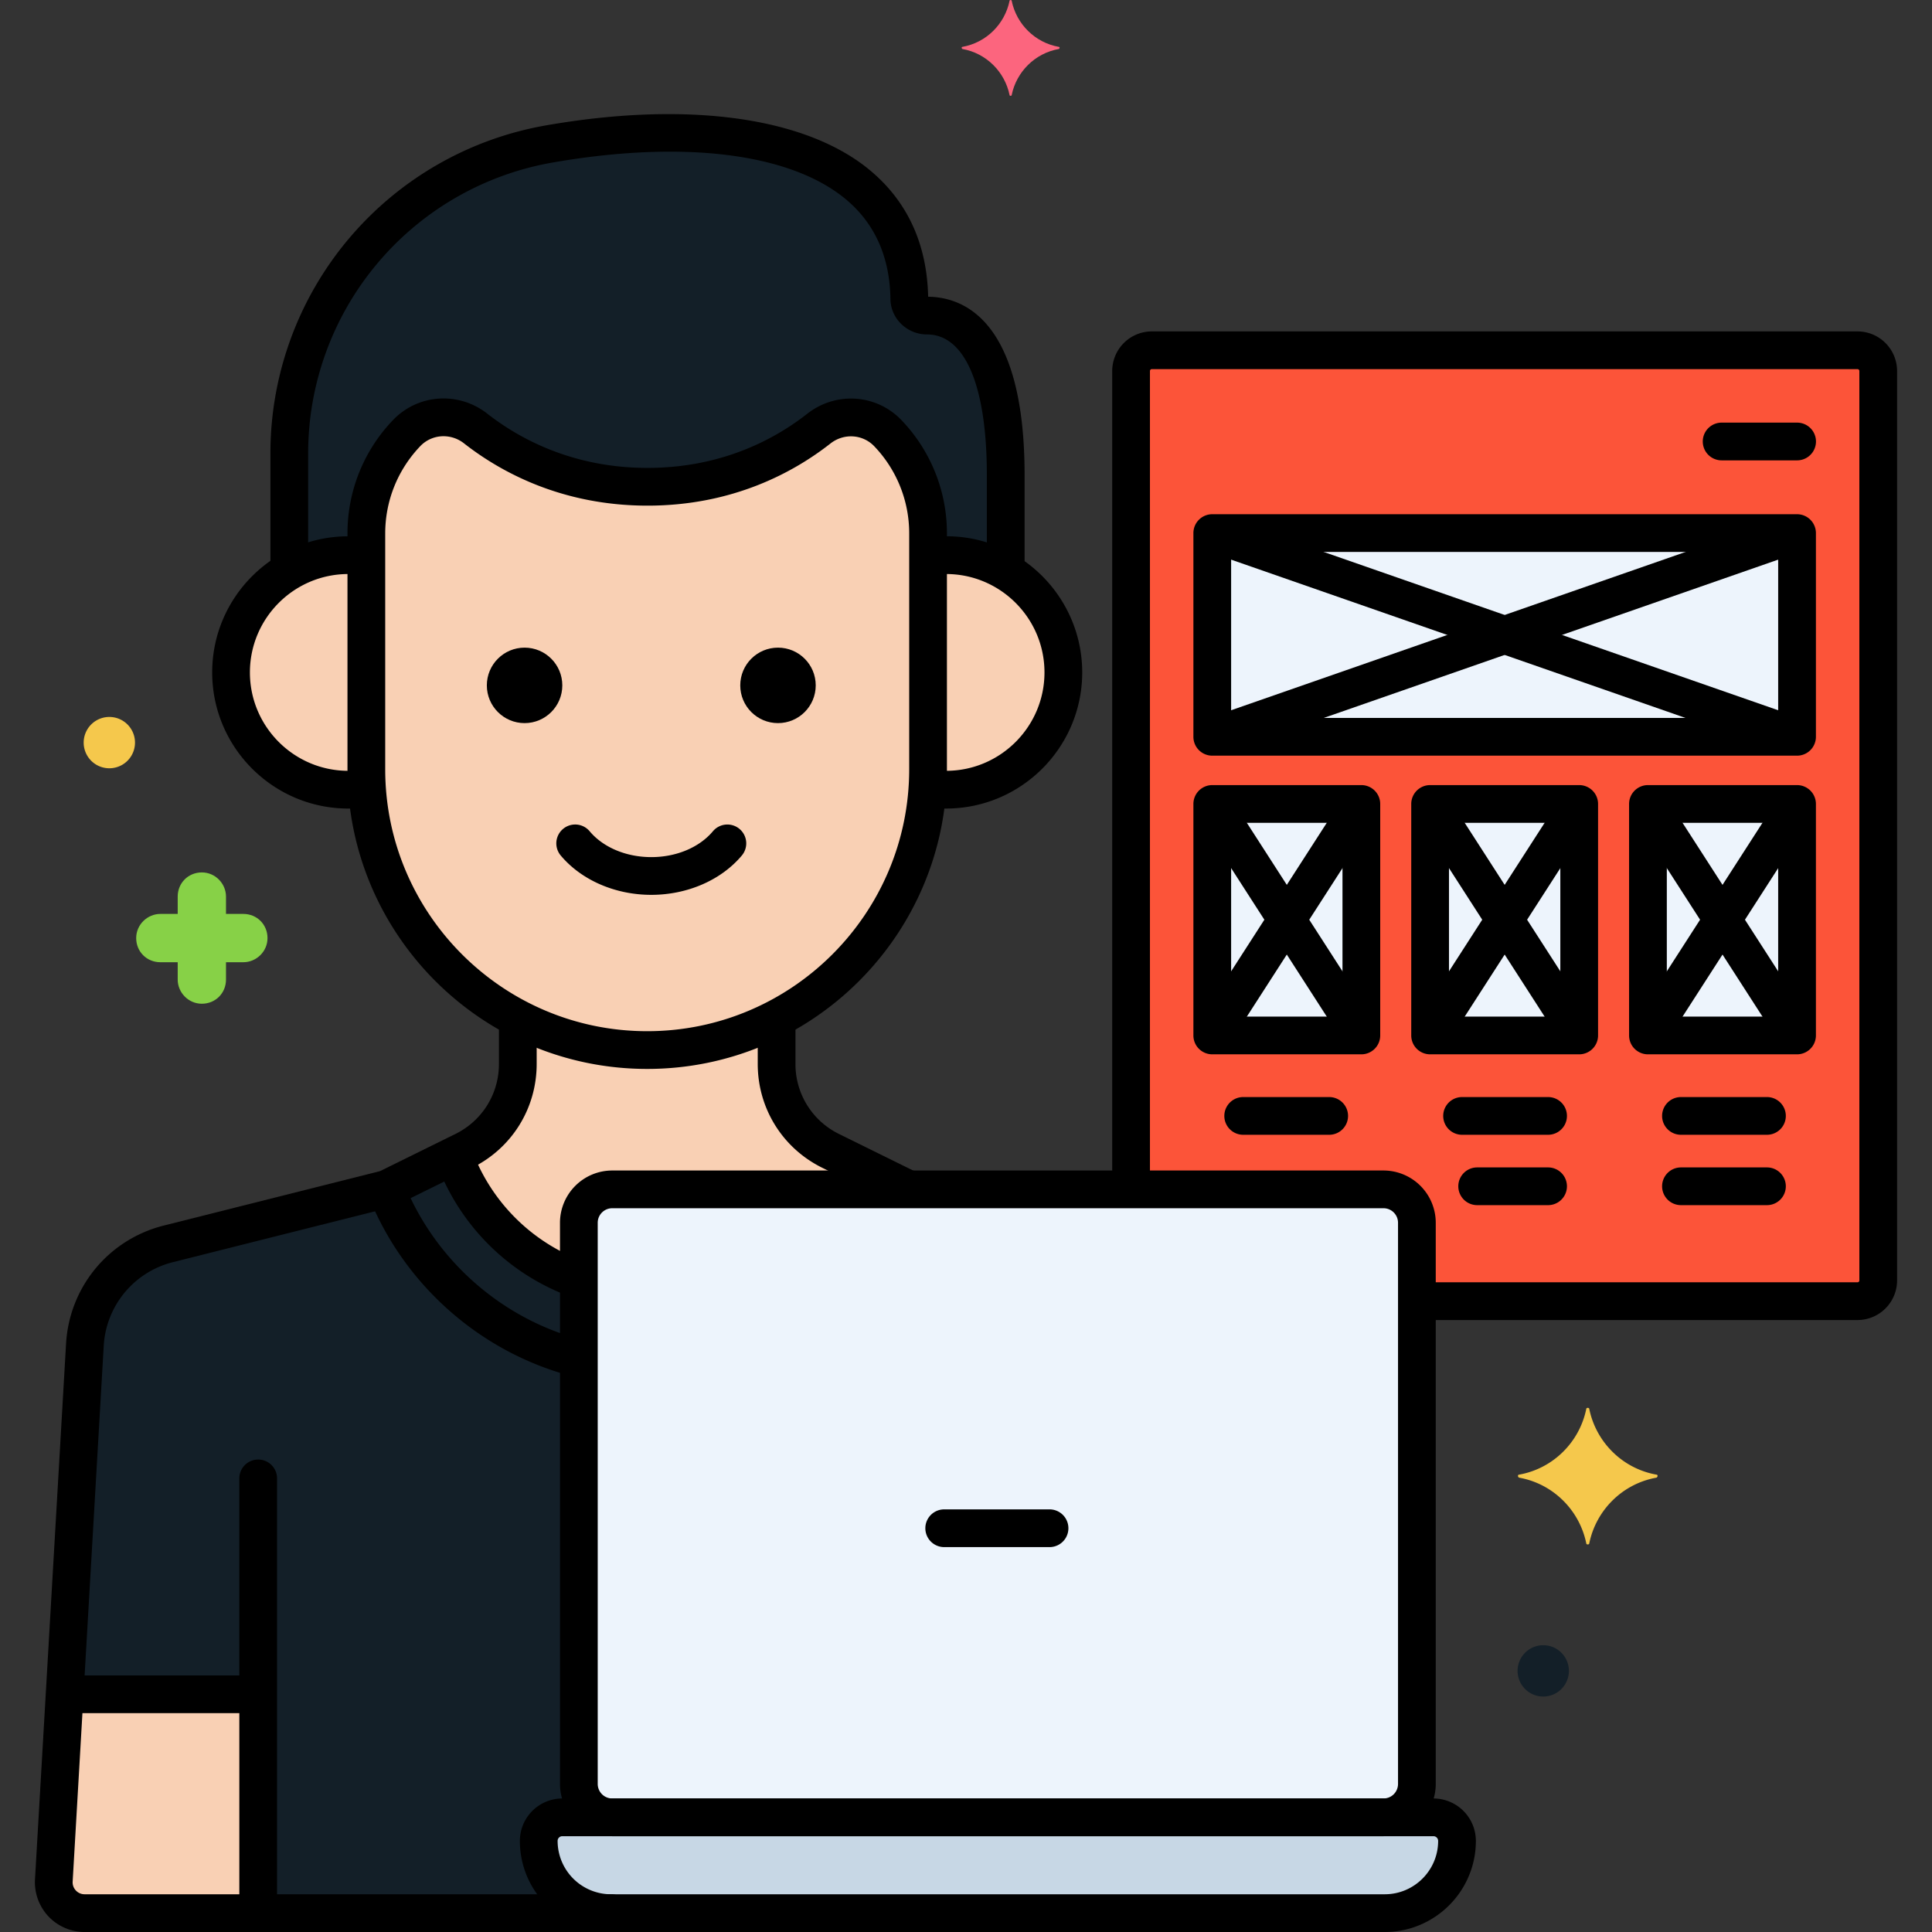 <?xml version="1.0" encoding="UTF-8"?>
<svg xmlns="http://www.w3.org/2000/svg" xmlns:xlink="http://www.w3.org/1999/xlink" version="1.1" width="512" height="512" x="0" y="0" viewBox="0 0 256 256" style="enable-background:new 0 0 512 512" xml:space="preserve" class="">
  <rect x="0" y="0" width="256" height="256" fill="#333333" stroke="none"/>
  <g>
    <path fill="#131f28" d="M81.124 157.598h39.396l-.232-.058-10.215-5.037a12.856 12.856 0 0 1-7.171-11.531v-6.057a36.873 36.873 0 0 1-17.145 4.223 36.876 36.876 0 0 1-17.145-4.223v6.057c0 4.895-2.78 9.366-7.171 11.531l-10.215 5.037-28.902 7.275a14.685 14.685 0 0 0-11.078 13.425l-4.114 70.95a4.083 4.083 0 0 0 4.076 4.31h69.75c-5.286 0-9.572-4.286-9.572-9.572a3.122 3.122 0 0 1 3.122-3.122h6.616a4.423 4.423 0 0 1-4.423-4.423V162.02a4.422 4.422 0 0 1 4.423-4.422z" opacity="1" data-original="#70d6f9" class=""/>
    <path fill="#f9d0b4" d="M117.656 57.412c-2.433-2.552-6.39-2.787-9.164-.61-4.386 3.443-11.975 7.698-22.693 7.698-10.745 0-18.374-4.276-22.778-7.723-2.771-2.169-6.72-1.926-9.149.621l-.013.013a19.24 19.24 0 0 0-5.316 13.279v31.233c0 20.468 16.747 37.215 37.215 37.215 20.468 0 37.215-16.747 37.215-37.215V70.691a19.244 19.244 0 0 0-5.317-13.279z" opacity="1" data-original="#f9d0b4" class=""/>
    <path fill="#f9d0b4" d="M125.361 73.561c-.813 0-1.609.069-2.388.189v28.173c0 .839-.038 1.67-.094 2.496.81.13 1.635.217 2.482.217 8.581 0 15.537-6.956 15.537-15.537 0-8.582-6.956-15.538-15.537-15.538zM48.543 101.923V73.75a15.535 15.535 0 0 0-2.388-.189c-8.581 0-15.538 6.957-15.538 15.538s6.956 15.537 15.538 15.537c.847 0 1.672-.086 2.482-.217v-.001a36.796 36.796 0 0 1-.094-2.495z" opacity="1" data-original="#f9d0b4" class=""/>
    <path fill="#131f28" d="M122.834 41.816c-1.246 0-2.327-.961-2.344-2.207-.285-20.737-23.966-24.633-47.549-20.56C52.947 22.502 38.333 39.84 38.333 60.13v15.559a15.444 15.444 0 0 1 7.821-2.128c.813 0 1.609.068 2.388.189v-3.059c0-4.945 1.904-9.7 5.316-13.279l.013-.013c2.429-2.547 6.377-2.79 9.149-.621 4.404 3.447 12.034 7.723 22.778 7.723 10.719 0 18.308-4.255 22.693-7.698 2.774-2.177 6.73-1.943 9.164.61a19.24 19.24 0 0 1 5.316 13.279v3.059a15.535 15.535 0 0 1 2.388-.189c2.89 0 5.586.803 7.903 2.178V62.963c.002-18.568-6.703-21.147-10.428-21.147z" opacity="1" data-original="#5b5d60" class=""/>
    <path fill="#edf4fc" d="M183.323 157.598H81.124a4.423 4.423 0 0 0-4.423 4.423v74.363a4.423 4.423 0 0 0 4.423 4.423h102.198a4.423 4.423 0 0 0 4.423-4.423v-74.363a4.422 4.422 0 0 0-4.422-4.423z" opacity="1" data-original="#edf4fc" class=""/>
    <path fill="#c7d7e5" d="M189.939 240.807H74.508a3.122 3.122 0 0 0-3.122 3.122c0 5.286 4.286 9.572 9.572 9.572h102.53c5.286 0 9.572-4.286 9.572-9.572a3.12 3.12 0 0 0-3.121-3.122z" opacity="1" data-original="#c7d7e5"/>
    <path fill="#f9d0b4" d="m8.564 224.5-1.432 24.69a4.083 4.083 0 0 0 4.076 4.31h23.004v-29z" opacity="1" data-original="#f9d0b4" class=""/>
    <path fill="#131f28" d="m120.288 157.539-10.215-5.037a12.856 12.856 0 0 1-7.171-11.531v-6.057a36.873 36.873 0 0 1-17.145 4.223 36.876 36.876 0 0 1-17.145-4.223v6.057c0 4.895-2.78 9.366-7.171 11.531l-10.215 5.037-.071.018c4.379 11.027 13.891 19.507 25.545 22.452v-17.988a4.423 4.423 0 0 1 4.423-4.423h39.218l.017-.04z" opacity="1" data-original="#9be5f9" class=""/>
    <path fill="#f9d0b4" d="m120.288 157.539-10.215-5.037a12.856 12.856 0 0 1-7.171-11.531v-6.057a36.873 36.873 0 0 1-17.145 4.223 36.876 36.876 0 0 1-17.145-4.223v6.057c0 4.895-2.78 9.366-7.171 11.531l-1.29.636c2.764 7.655 8.874 13.712 16.549 16.431v-7.549a4.423 4.423 0 0 1 4.423-4.423h39.218l.017-.04z" opacity="1" data-original="#f9d0b4" class=""/>
    <path fill="#fc5439" d="M246.126 46.412h-93.504a2.748 2.748 0 0 0-2.748 2.748v108.438h33.448a4.423 4.423 0 0 1 4.423 4.423v10.391h58.381a2.748 2.748 0 0 0 2.748-2.748V49.16a2.748 2.748 0 0 0-2.748-2.748z" opacity="1" data-original="#5290db" class=""/>
    <path fill="#edf4fc" d="M160.63 70.637h77.488v26.994H160.63zM160.63 106.529h19.756v30.675H160.63zM189.497 106.529h19.756v30.675h-19.756zM218.363 106.529h19.755v30.675h-19.755z" opacity="1" data-original="#edf4fc" class=""/>
    <path fill="#fc657e" d="M140.298 6.21c-3.157-.561-5.613-3.017-6.245-6.104 0-.14-.281-.14-.281 0-.632 3.087-3.087 5.543-6.245 6.104-.14 0-.14.211 0 .281 3.157.561 5.613 3.017 6.245 6.104 0 .14.281.14.281 0 .631-3.087 3.087-5.543 6.245-6.104.141-.071.141-.281 0-.281z" opacity="1" data-original="#fc657e"/>
    <path fill="#131f28" d="M204.488 218a3.4 3.4 0 1 0 0 6.8 3.4 3.4 0 0 0 0-6.8z" opacity="1" data-original="#70d6f9" class=""/>
    <path fill="#87d147" d="M32.246 121.1h-2.3v-2.3c0-1.7-1.4-3.2-3.2-3.2s-3.2 1.4-3.2 3.2v2.3h-2.3c-1.7 0-3.2 1.4-3.2 3.2s1.4 3.2 3.2 3.2h2.3v2.3c0 1.7 1.4 3.2 3.2 3.2s3.2-1.4 3.2-3.2v-2.3h2.3c1.7 0 3.2-1.4 3.2-3.2s-1.4-3.2-3.2-3.2z" opacity="1" data-original="#87d147"/>
    <path fill="#f5c84c" d="M14.488 95a3.4 3.4 0 1 0 0 6.8 3.4 3.4 0 0 0 0-6.8zM219.488 195.397c-4.5-.8-8-4.3-8.9-8.7 0-.2-.4-.2-.4 0-.9 4.4-4.4 7.9-8.9 8.7-.2 0-.2.3 0 .4 4.5.8 8 4.3 8.9 8.7 0 .2.4.2.4 0 .9-4.4 4.4-7.9 8.9-8.7.2-.1.2-.4 0-.4z" opacity="1" data-original="#f5c84c"/>
    <path d="M34.212 193.396a2.5 2.5 0 0 0-2.5 2.5v56.644a2.5 2.5 0 1 0 5 0v-56.644a2.5 2.5 0 0 0-2.5-2.5zM121.394 155.297l-10.215-5.037a10.292 10.292 0 0 1-5.776-9.289v-5.441a2.5 2.5 0 1 0-5 0v5.441c0 5.89 3.282 11.168 8.565 13.773l10.215 5.037a2.5 2.5 0 1 0 2.211-4.484z" fill="#000000" opacity="1" data-original="#000000" class=""/>
    <path d="M80.958 251h-69.75c-.439 0-.848-.176-1.15-.495s-.455-.736-.431-1.17l4.115-70.957a12.133 12.133 0 0 1 9.193-11.14l28.902-7.274a2.49 2.49 0 0 0 .495-.182l10.215-5.037c5.283-2.605 8.565-7.883 8.565-13.773v-5.555a2.5 2.5 0 1 0-5 0v5.555c0 3.972-2.213 7.532-5.776 9.289l-9.977 4.919-28.645 7.209c-7.334 1.846-12.544 8.16-12.964 15.705l-4.115 70.957c-.1 1.799.552 3.581 1.79 4.89S9.407 256 11.208 256h69.75a2.5 2.5 0 1 0 0-5z" fill="#000000" opacity="1" data-original="#000000" class=""/>
    <path d="M119.466 55.687c-3.32-3.481-8.7-3.848-12.517-.851C102.785 58.104 95.735 62 85.799 62c-9.958 0-17.046-3.911-21.238-7.192-3.812-2.983-9.186-2.611-12.511.878a21.647 21.647 0 0 0-6.007 15.004v31.233c0 21.899 17.816 39.715 39.715 39.715s39.715-17.816 39.715-39.715V70.69a21.65 21.65 0 0 0-6.007-15.003zm1.007 46.236c0 19.142-15.573 34.715-34.715 34.715s-34.715-15.573-34.715-34.715V70.69c0-4.322 1.643-8.425 4.639-11.567a4.248 4.248 0 0 1 3.088-1.321 4.39 4.39 0 0 1 2.71.943C66.291 62.511 74.415 67 85.799 67c11.365 0 19.453-4.476 24.237-8.231 1.781-1.398 4.279-1.239 5.812.368a16.669 16.669 0 0 1 4.625 11.554z" fill="#000000" opacity="1" data-original="#000000" class=""/>
    <path d="M123.508 71.159a2.5 2.5 0 0 0 .525 4.973c.447-.047.894-.071 1.328-.071 7.189 0 13.038 5.849 13.038 13.038s-5.849 13.038-13.038 13.038c-.431 0-.875-.027-1.36-.084a2.5 2.5 0 1 0-.578 4.966c.679.079 1.313.117 1.938.117 9.946 0 18.038-8.092 18.038-18.038-.001-10.555-9.131-19.068-19.891-17.939zM46.154 76.061c.449 0 .914.026 1.383.078a2.506 2.506 0 0 0 2.757-2.213 2.5 2.5 0 0 0-2.213-2.757 17.79 17.79 0 0 0-1.927-.107c-9.946 0-18.038 8.092-18.038 18.038s8.092 18.038 18.038 18.038c.561 0 1.126-.031 1.729-.094a2.5 2.5 0 1 0-.523-4.973c-.428.045-.823.067-1.207.067-7.189 0-13.038-5.849-13.038-13.038s5.85-13.039 13.039-13.039zM97.987 109.836a2.5 2.5 0 0 0-3.522.31c-1.798 2.146-4.852 3.426-8.167 3.426s-6.369-1.281-8.167-3.427a2.5 2.5 0 0 0-3.832 3.212c2.737 3.265 7.223 5.215 11.999 5.215s9.261-1.949 11.999-5.214a2.5 2.5 0 0 0-.31-3.522z" fill="#000000" opacity="1" data-original="#000000" class=""/>
    <circle cx="103.088" cy="90.816" r="5" fill="#000000" opacity="1" data-original="#000000" class=""/>
    <circle cx="69.509" cy="90.816" r="5" fill="#000000" opacity="1" data-original="#000000" class=""/>
    <path d="M122.985 39.317c-.156-7.001-2.755-12.644-7.728-16.772-8.452-7.019-24.031-9.192-42.742-5.96A44.104 44.104 0 0 0 35.832 60.13v15.204a2.5 2.5 0 1 0 5 0V60.129a39.114 39.114 0 0 1 32.533-38.618c17.27-2.981 31.373-1.203 38.697 4.88 3.856 3.202 5.85 7.661 5.927 13.251.036 2.577 2.208 4.673 4.844 4.673 5.04 0 7.93 6.797 7.93 18.647v12.35a2.5 2.5 0 1 0 5 0v-12.35c.001-20.36-7.933-23.581-12.778-23.645zM139.069 200h-13.956a2.5 2.5 0 1 0 0 5h13.956a2.5 2.5 0 1 0 0-5z" fill="#000000" opacity="1" data-original="#000000" class=""/>
    <path d="M183.322 155.098H81.124a6.931 6.931 0 0 0-6.923 6.923v74.362a6.93 6.93 0 0 0 6.923 6.923h102.198a6.931 6.931 0 0 0 6.923-6.923v-74.362a6.93 6.93 0 0 0-6.923-6.923zm1.923 81.285a1.924 1.924 0 0 1-1.923 1.923H81.124a1.926 1.926 0 0 1-1.923-1.923v-74.362c0-1.061.863-1.923 1.923-1.923h102.198c1.061 0 1.923.863 1.923 1.923z" fill="#000000" opacity="1" data-original="#000000" class=""/>
    <path d="M189.938 238.307H74.508a5.628 5.628 0 0 0-5.622 5.622c0 6.656 5.416 12.072 12.072 12.072h102.53c6.656 0 12.072-5.416 12.072-12.072a5.628 5.628 0 0 0-5.622-5.622zM183.488 251H80.958a7.08 7.08 0 0 1-7.072-7.072c0-.343.279-.622.622-.622h115.431c.343 0 .622.279.622.622 0 3.9-3.173 7.072-7.073 7.072zM182.107 135.26l-18.995-29.495a2.5 2.5 0 1 0-4.203 2.707l18.995 29.495a2.498 2.498 0 0 0 3.456.749 2.5 2.5 0 0 0 .747-3.456z" fill="#000000" opacity="1" data-original="#000000" class=""/>
    <path d="M181.359 105.017a2.5 2.5 0 0 0-3.455.749l-18.995 29.495a2.5 2.5 0 1 0 4.204 2.707l18.995-29.495a2.5 2.5 0 0 0-.749-3.456zM210.974 135.26l-18.995-29.495a2.5 2.5 0 1 0-4.203 2.707l18.995 29.495a2.498 2.498 0 0 0 3.456.749 2.5 2.5 0 0 0 .747-3.456z" fill="#000000" opacity="1" data-original="#000000" class=""/>
    <path d="M210.226 105.017a2.5 2.5 0 0 0-3.455.749l-18.995 29.495a2.5 2.5 0 1 0 4.204 2.707l18.995-29.495a2.501 2.501 0 0 0-.749-3.456zM239.84 135.26l-18.995-29.495a2.5 2.5 0 1 0-4.203 2.707l18.995 29.495a2.498 2.498 0 0 0 3.456.749 2.5 2.5 0 0 0 .747-3.456z" fill="#000000" opacity="1" data-original="#000000" class=""/>
    <path d="M239.092 105.017a2.5 2.5 0 0 0-3.455.749l-18.995 29.495a2.5 2.5 0 1 0 4.204 2.707l18.995-29.495a2.501 2.501 0 0 0-.749-3.456zM237.892 94.904l-75.391-26.263a2.5 2.5 0 1 0-1.645 4.722l75.391 26.263a2.5 2.5 0 0 0 1.645-4.722z" fill="#000000" opacity="1" data-original="#000000" class=""/>
    <path d="M239.931 70.006a2.501 2.501 0 0 0-3.184-1.539l-75.89 26.437a2.5 2.5 0 1 0 1.644 4.721l75.89-26.437a2.499 2.499 0 0 0 1.54-3.182zM176.124 145.365H164.73a2.5 2.5 0 1 0 0 5h11.394a2.5 2.5 0 1 0 0-5zM205.128 145.365h-11.395a2.5 2.5 0 1 0 0 5h11.395a2.5 2.5 0 1 0 0-5zM205.128 154.688h-9.395a2.5 2.5 0 1 0 0 5h9.395a2.5 2.5 0 1 0 0-5zM234.131 145.365h-11.394a2.5 2.5 0 1 0 0 5h11.394a2.5 2.5 0 1 0 0-5zM234.131 154.688h-11.394a2.5 2.5 0 1 0 0 5h11.394a2.5 2.5 0 1 0 0-5zM238.126 56h-10a2.5 2.5 0 1 0 0 5h10a2.5 2.5 0 1 0 0-5zM33.542 222H9.25a2.5 2.5 0 1 0 0 5h24.292a2.5 2.5 0 1 0 0-5zM76.735 177.434c-10.31-2.797-18.924-10.379-23.044-20.28a2.5 2.5 0 0 0-4.617 1.921c4.709 11.318 14.561 19.985 26.351 23.184a2.5 2.5 0 0 0 1.31-4.825zM77.262 167.115a24.81 24.81 0 0 1-14.466-14.057 2.501 2.501 0 0 0-4.644 1.856 29.824 29.824 0 0 0 17.384 16.894 2.5 2.5 0 0 0 1.726-4.693z" fill="#000000" opacity="1" data-original="#000000" class=""/>
    <path d="M246.126 43.912h-93.504a5.254 5.254 0 0 0-5.248 5.248v107.402a2.5 2.5 0 1 0 5 0V49.16c0-.137.111-.248.248-.248h93.504c.137 0 .248.111.248.248v120.504a.248.248 0 0 1-.248.248H188.5a2.5 2.5 0 1 0 0 5h57.626a5.254 5.254 0 0 0 5.248-5.248V49.16a5.254 5.254 0 0 0-5.248-5.248z" fill="#000000" opacity="1" data-original="#000000" class=""/>
    <path d="M238.118 68.137h-77.487a2.5 2.5 0 0 0-2.5 2.5V97.63a2.5 2.5 0 0 0 2.5 2.5h77.487a2.5 2.5 0 0 0 2.5-2.5V70.637a2.5 2.5 0 0 0-2.5-2.5zm-2.5 26.993h-72.487V73.137h72.487zM180.386 104.029h-19.755a2.5 2.5 0 0 0-2.5 2.5v30.674a2.5 2.5 0 0 0 2.5 2.5h19.755a2.5 2.5 0 0 0 2.5-2.5v-30.674a2.5 2.5 0 0 0-2.5-2.5zm-2.5 30.674h-14.755v-25.674h14.755zM209.252 104.029h-19.755a2.5 2.5 0 0 0-2.5 2.5v30.674a2.5 2.5 0 0 0 2.5 2.5h19.755a2.5 2.5 0 0 0 2.5-2.5v-30.674a2.5 2.5 0 0 0-2.5-2.5zm-2.5 30.674h-14.755v-25.674h14.755zM238.118 104.029h-19.756a2.5 2.5 0 0 0-2.5 2.5v30.674a2.5 2.5 0 0 0 2.5 2.5h19.756a2.5 2.5 0 0 0 2.5-2.5v-30.674a2.5 2.5 0 0 0-2.5-2.5zm-2.5 30.674h-14.756v-25.674h14.756z" fill="#000000" opacity="1" data-original="#000000" class=""/>
  </g>
</svg>
